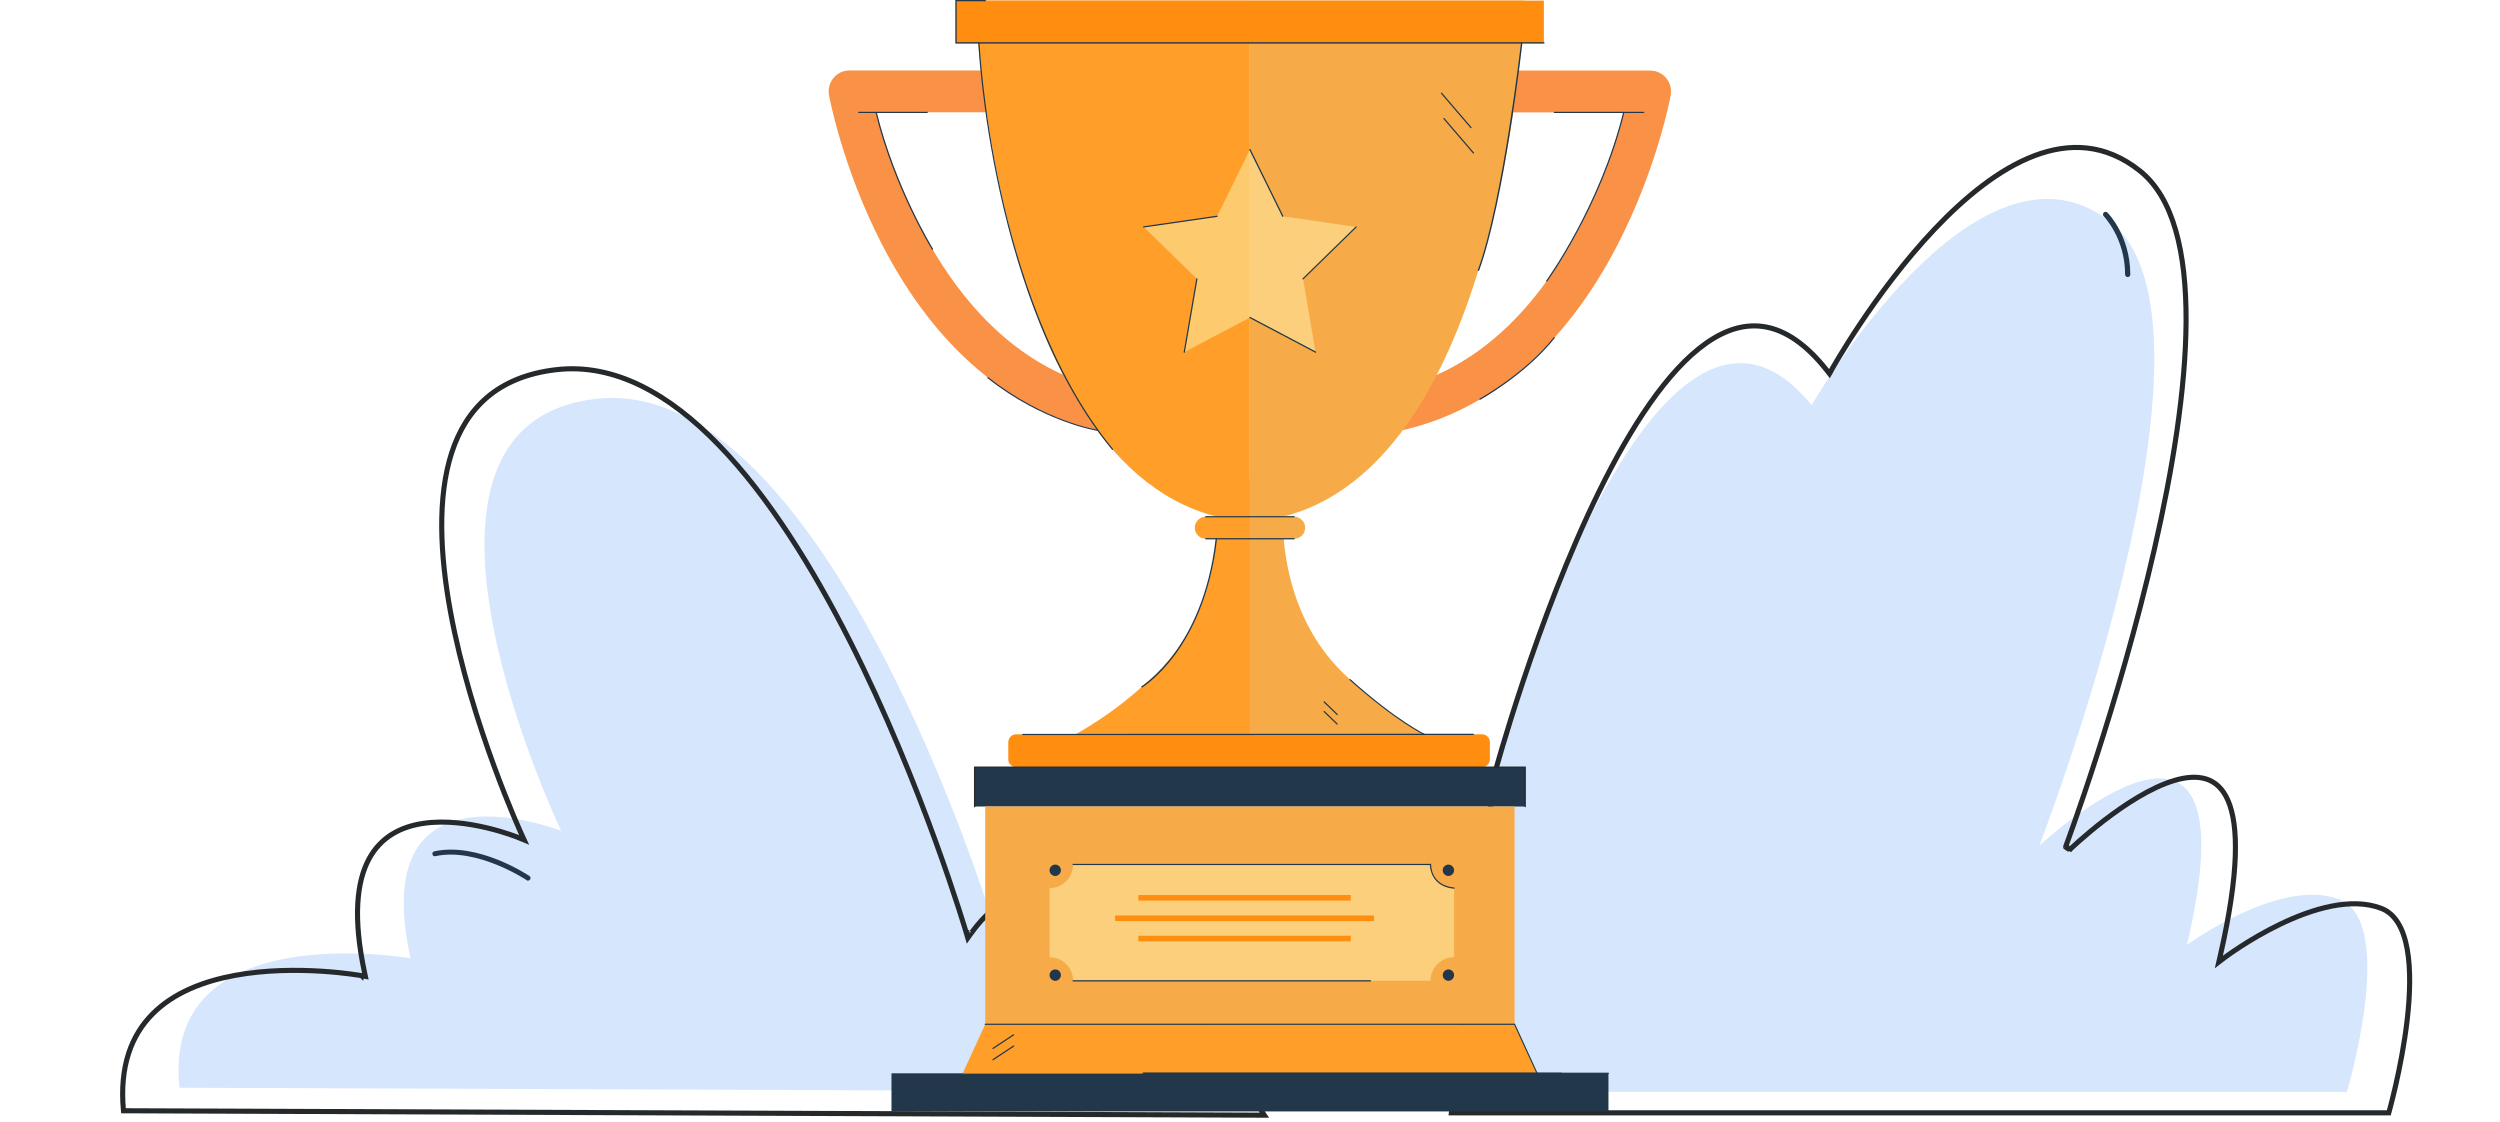 <svg width="490" height="220" viewBox="0 0 490 220" fill="none" xmlns="http://www.w3.org/2000/svg">
<path d="M292.165 152.278C292.165 152.278 323.348 40.465 355.085 79.418C355.085 79.418 387.237 23.41 413.347 43.255C439.479 63.1 399.692 165.761 399.692 165.761C399.692 165.761 442.685 125.692 428.638 185.204C428.638 185.204 446.721 171.944 458.369 176.23C470.016 180.539 459.983 214 459.983 214H284L292.165 152.278Z" fill="#D5E6FD"/>
<path d="M405.312 166.183C405.659 166.543 405.659 166.543 405.66 166.543L405.661 166.542L405.667 166.536L405.69 166.513C405.711 166.493 405.743 166.463 405.785 166.424C405.869 166.344 405.993 166.227 406.155 166.077C406.479 165.776 406.954 165.342 407.553 164.813C408.751 163.754 410.447 162.313 412.436 160.785C416.426 157.72 421.544 154.346 426.17 152.972C428.48 152.286 430.613 152.116 432.404 152.68C434.17 153.237 435.671 154.531 436.7 156.923C437.738 159.334 438.29 162.855 438.115 167.819C437.939 172.777 437.038 179.139 435.2 187.206L434.894 188.548L435.99 187.715L435.99 187.715L435.993 187.713L436.002 187.706L436.042 187.676C436.077 187.65 436.13 187.611 436.2 187.559C436.34 187.456 436.547 187.306 436.816 187.115C437.354 186.733 438.137 186.192 439.116 185.557C441.073 184.287 443.808 182.642 446.92 181.144C450.034 179.644 453.51 178.297 456.952 177.612C460.397 176.927 463.771 176.911 466.707 178.03C469.51 179.104 471.092 182.025 471.815 186.042C472.534 190.039 472.37 194.968 471.82 199.79C471.27 204.604 470.34 209.278 469.547 212.75C469.15 214.485 468.788 215.919 468.525 216.918C468.394 217.418 468.287 217.809 468.213 218.074C468.209 218.089 468.205 218.104 468.201 218.118H284.475L292.967 151.626L292.982 151.572C292.997 151.514 293.021 151.427 293.052 151.313C293.115 151.086 293.209 150.748 293.332 150.309C293.579 149.431 293.947 148.149 294.426 146.531C295.384 143.294 296.791 138.718 298.583 133.358C302.168 122.635 307.291 108.79 313.448 96.273C319.618 83.731 326.784 72.613 334.423 67.252C338.227 64.583 342.104 63.371 346.016 64.07C349.935 64.77 353.991 67.404 358.109 72.64L358.575 73.232L358.94 72.573L358.502 72.331C358.94 72.573 358.94 72.573 358.94 72.573L358.941 72.571L358.945 72.563L358.963 72.531C358.979 72.502 359.003 72.46 359.035 72.403C359.099 72.29 359.195 72.121 359.321 71.902C359.574 71.464 359.948 70.823 360.434 70.015C361.407 68.398 362.827 66.111 364.618 63.434C368.2 58.077 373.257 51.166 379.16 44.932C385.071 38.691 391.795 33.167 398.707 30.533C405.588 27.91 412.642 28.151 419.331 33.416L419.331 33.417C422.65 36.027 424.953 40.024 426.418 45.078C427.883 50.131 428.499 56.208 428.471 62.928C428.413 76.368 425.774 92.298 422.272 107.581C418.772 122.859 414.414 137.467 410.931 148.257C409.19 153.652 407.668 158.091 406.581 161.181C406.037 162.726 405.603 163.933 405.304 164.754C405.155 165.165 405.04 165.479 404.962 165.69C404.946 165.733 404.931 165.773 404.918 165.808C404.9 165.857 404.885 165.897 404.873 165.928L404.851 165.988L404.846 166.003L404.844 166.007C404.844 166.008 404.844 166.008 405.312 166.183ZM405.312 166.183L405.659 166.543L404.844 166.008L405.312 166.183Z" stroke="#25292B"/>
<path d="M251 214C248.981 212.432 216.305 151.139 194.49 180.419C194.49 180.419 161.744 73.111 116.861 78.174C71.978 83.237 109.992 162.855 109.992 162.855C109.992 162.855 71.583 147.644 80.472 187.834C80.472 187.834 31.55 179.254 35.194 213.193L251 214Z" fill="#D5E6FD"/>
<path d="M102.206 163.476L101.752 163.685C102.206 163.476 102.206 163.476 102.206 163.475L102.204 163.472L102.199 163.461L102.178 163.415C102.16 163.374 102.132 163.313 102.095 163.232C102.022 163.07 101.914 162.828 101.775 162.513C101.498 161.883 101.096 160.957 100.601 159.775C99.611 157.413 98.248 154.03 96.758 149.953C93.778 141.797 90.295 130.876 88.272 119.793C86.246 108.695 85.697 97.502 88.524 88.766C89.935 84.407 92.181 80.675 95.492 77.864C98.802 75.055 103.205 73.14 108.974 72.464C120.448 71.12 131.214 77.225 140.954 87.305C150.688 97.377 159.319 111.34 166.504 125.507C173.686 139.669 179.41 154.005 183.339 164.804C185.303 170.203 186.818 174.716 187.842 177.878C188.354 179.459 188.743 180.703 189.004 181.551C189.134 181.974 189.233 182.299 189.298 182.518C189.331 182.627 189.356 182.71 189.372 182.766L189.391 182.828L189.395 182.843L189.397 182.847C189.397 182.848 189.397 182.848 189.877 182.707L189.397 182.848L189.686 183.831L190.283 182.999C193.086 179.092 196.036 176.734 199.037 175.561C202.033 174.39 205.126 174.383 208.253 175.254C214.537 177.005 220.916 182.292 226.716 188.7C232.502 195.092 237.653 202.532 241.494 208.491C243.231 211.185 244.698 213.573 245.835 215.424C245.954 215.618 246.07 215.807 246.182 215.99C246.771 216.946 247.259 217.736 247.634 218.314C247.693 218.406 247.75 218.493 247.805 218.575L24.197 217.707C23.385 208.886 25.815 202.864 29.875 198.757C34.022 194.562 39.929 192.306 46.02 191.179C52.105 190.053 58.319 190.065 63.021 190.36C65.37 190.508 67.336 190.726 68.715 190.907C69.404 190.998 69.946 191.079 70.314 191.137C70.499 191.166 70.64 191.19 70.734 191.206C70.755 191.21 70.773 191.213 70.789 191.216C70.81 191.219 70.828 191.222 70.841 191.225L70.867 191.229L70.874 191.23L70.875 191.231C70.875 191.231 70.875 191.231 70.88 191.203L70.875 191.231L71.609 191.364L71.454 190.635C69.147 179.802 69.934 172.809 72.305 168.384C74.661 163.986 78.634 162.028 82.956 161.383C87.292 160.735 91.937 161.419 95.521 162.277C97.309 162.705 98.822 163.174 99.888 163.535C100.421 163.716 100.841 163.87 101.127 163.978C101.27 164.032 101.38 164.075 101.453 164.104C101.49 164.118 101.517 164.129 101.536 164.137L101.556 164.145L101.56 164.147L101.561 164.147C101.561 164.147 101.561 164.147 101.574 164.117L101.561 164.147L102.737 164.63L102.206 163.476Z" stroke="#25292B"/>
<path d="M103.591 172.59C103.712 172.565 103.809 172.493 103.906 172.371C104.051 172.153 104.003 171.837 103.761 171.692C103.349 171.425 93.643 164.995 85.124 166.863C84.858 166.912 84.688 167.179 84.761 167.446C84.809 167.713 85.075 167.882 85.342 167.81C93.45 166.038 103.131 172.444 103.228 172.517C103.325 172.614 103.47 172.614 103.591 172.59Z" fill="#223749"/>
<path d="M417.535 53.866C417.511 54.108 417.293 54.303 417.026 54.303C416.736 54.303 416.518 54.084 416.518 53.793C416.518 46.684 412.379 42.438 412.331 42.389C412.137 42.195 412.137 41.88 412.331 41.661C412.525 41.467 412.839 41.467 413.057 41.661C413.251 41.855 417.511 46.223 417.535 53.769C417.559 53.817 417.535 53.842 417.535 53.866Z" fill="#223749"/>
<path d="M238.434 97.299C238.434 97.299 240.927 118.19 226.695 131.947C212.463 145.705 204.525 145.05 203.218 150.364H245.017V93.975L238.434 97.299Z" fill="#FF9E29"/>
<path d="M251.552 97.299C251.552 97.299 249.059 118.19 263.291 131.947C277.522 145.705 285.461 145.05 286.768 150.364H244.969V93.975L251.552 97.299Z" fill="#F7AB48"/>
<path d="M215.973 84.511C198.232 80.823 183.322 68.182 172.891 47.946C165.17 32.975 162.604 19.242 162.483 18.659C162.265 17.471 162.58 16.233 163.354 15.287C164.129 14.34 165.291 13.807 166.501 13.807H195.424V22.008H171.705C173.06 27.103 175.722 35.571 180.273 44.331C189.664 62.431 202.225 73.229 217.643 76.456L215.973 84.511Z" fill="#F99247"/>
<path d="M273.989 84.511L272.319 76.479C287.736 73.276 300.298 62.455 309.689 44.354C314.239 35.595 316.901 27.127 318.257 22.031H294.537V13.83H323.436C324.647 13.83 325.808 14.364 326.583 15.31C327.357 16.256 327.672 17.47 327.454 18.683C327.357 19.265 324.768 32.998 317.047 47.969C306.639 68.157 291.73 80.823 273.989 84.511Z" fill="#F99247"/>
<path d="M244.993 0.121H191.116C191.116 0.121 194.964 98.948 244.969 102.272V0.121H244.993Z" fill="#FF9E29"/>
<path d="M298.845 0.121H244.993V102.272C294.997 98.948 298.845 0.121 298.845 0.121Z" fill="#F7AB48"/>
<path d="M244.993 101.277H236.328C235.142 101.277 234.174 102.248 234.174 103.437C234.174 104.626 235.142 105.596 236.328 105.596H244.993V101.277Z" fill="#FF9E29"/>
<path d="M244.993 101.277H253.658C254.843 101.277 255.812 102.248 255.812 103.437C255.812 104.626 254.843 105.596 253.658 105.596H244.993V101.277Z" fill="#F7AB48"/>
<path d="M298.942 150.338H191.019V158.078H298.942V150.338Z" fill="#223749"/>
<path d="M302.597 0.121H187.364V8.419H302.597V0.121Z" fill="#FF8D10"/>
<path d="M302.597 8.541H187.243V0H193.125C193.197 0 193.246 0.049 193.246 0.121C193.246 0.194 193.173 0.243 193.125 0.243H187.509V8.274H302.621C302.694 8.274 302.742 8.322 302.742 8.395C302.718 8.492 302.67 8.541 302.597 8.541Z" fill="#223749"/>
<path d="M296.861 158.078H193.1V200.758H296.861V158.078Z" fill="#F7AB48"/>
<path d="M315.256 210.367H174.73V217.84H315.256V210.367Z" fill="#223749"/>
<path d="M301.29 210.368H188.695L193.1 200.76H296.861L301.29 210.368Z" fill="#FF9E29"/>
<g opacity="0.6">
<path d="M244.993 29.311L251.431 42.389L265.808 44.475L255.4 54.642L257.845 69.006L244.993 62.236L232.117 69.006L234.585 54.642L224.154 44.475L238.555 42.389L244.993 29.311Z" fill="#FDE79D"/>
</g>
<path d="M290.495 143.934H199.151C198.304 143.934 197.626 144.613 197.626 145.462V148.835C197.626 149.684 198.304 150.364 199.151 150.364H290.495C291.342 150.364 292.02 149.684 292.02 148.835V145.462C292.02 144.613 291.342 143.934 290.495 143.934Z" fill="#FF8D10"/>
<g opacity="0.6">
<path d="M285.001 187.607V174.068C282.46 174.068 280.378 172.006 280.378 169.434H210.333C210.333 171.981 208.276 174.068 205.71 174.068V187.607C208.252 187.607 210.333 189.67 210.333 192.242H280.378C280.378 189.67 282.436 187.607 285.001 187.607Z" fill="#FDE79D"/>
</g>
<path d="M285.001 170.575C285.001 171.182 284.493 171.691 283.888 171.691C283.283 171.691 282.774 171.182 282.774 170.575C282.774 169.969 283.283 169.459 283.888 169.459C284.493 169.459 285.001 169.969 285.001 170.575Z" fill="#223749"/>
<path d="M285.001 191.126C285.001 191.733 284.493 192.242 283.888 192.242C283.283 192.242 282.774 191.733 282.774 191.126C282.774 190.519 283.283 190.01 283.888 190.01C284.493 190.01 285.001 190.495 285.001 191.126Z" fill="#223749"/>
<path d="M207.937 170.575C207.937 171.182 207.429 171.691 206.824 171.691C206.219 171.691 205.71 171.182 205.71 170.575C205.71 169.969 206.219 169.459 206.824 169.459C207.453 169.459 207.937 169.969 207.937 170.575Z" fill="#223749"/>
<path d="M207.937 191.126C207.937 191.733 207.429 192.242 206.824 192.242C206.219 192.242 205.71 191.733 205.71 191.126C205.71 190.519 206.219 190.01 206.824 190.01C207.453 190.01 207.937 190.495 207.937 191.126Z" fill="#223749"/>
<path d="M264.743 175.428H223.113V176.52H264.743V175.428Z" fill="#FF8D10"/>
<path d="M269.293 179.432H218.562V180.524H269.293V179.432Z" fill="#FF8D10"/>
<path d="M264.743 183.41H223.113V184.502H264.743V183.41Z" fill="#FF8D10"/>
<path d="M200.458 144.079C200.386 144.079 200.337 144.03 200.337 143.958C200.337 143.885 200.386 143.837 200.458 143.837L288.777 143.812C288.849 143.812 288.898 143.861 288.898 143.934C288.898 144.006 288.849 144.055 288.777 144.055L200.458 144.079Z" fill="#223749"/>
<path d="M253.633 101.398H236.328C236.255 101.398 236.207 101.35 236.207 101.277C236.207 101.205 236.255 101.156 236.328 101.156H253.658C253.73 101.156 253.779 101.205 253.779 101.277C253.779 101.35 253.706 101.398 253.633 101.398Z" fill="#223749"/>
<path d="M253.633 105.717H236.328C236.255 105.717 236.207 105.668 236.207 105.596C236.207 105.523 236.255 105.475 236.328 105.475H253.658C253.73 105.475 253.779 105.523 253.779 105.596C253.779 105.644 253.706 105.717 253.633 105.717Z" fill="#223749"/>
<path d="M223.79 134.737C223.742 134.737 223.718 134.712 223.694 134.688C223.669 134.64 223.669 134.543 223.742 134.518C223.766 134.494 226.816 132.626 230.108 128.137C233.157 124.012 237.03 116.733 238.264 105.596C238.264 105.523 238.337 105.475 238.409 105.475C238.482 105.475 238.53 105.547 238.53 105.62C237.296 116.83 233.375 124.133 230.325 128.307C227.01 132.82 223.912 134.712 223.887 134.737C223.839 134.737 223.815 134.737 223.79 134.737Z" fill="#223749"/>
<path d="M279.241 144.078C279.216 144.078 279.216 144.078 279.192 144.078C279.144 144.054 273.722 141.506 264.501 133.28C264.452 133.232 264.452 133.159 264.501 133.111C264.549 133.062 264.622 133.062 264.67 133.111C273.843 141.312 279.241 143.859 279.289 143.884C279.362 143.908 279.386 143.981 279.362 144.054C279.337 144.054 279.289 144.078 279.241 144.078Z" fill="#223749"/>
<path d="M262.105 140.147C262.08 140.147 262.032 140.147 262.008 140.123L259.442 137.648C259.394 137.599 259.394 137.526 259.442 137.478C259.491 137.429 259.563 137.429 259.612 137.478L262.177 139.953C262.226 140.001 262.226 140.074 262.177 140.123C262.177 140.147 262.129 140.147 262.105 140.147Z" fill="#223749"/>
<path d="M262.105 142.039C262.08 142.039 262.032 142.039 262.008 142.015L259.442 139.54C259.394 139.492 259.394 139.419 259.442 139.37C259.491 139.322 259.563 139.322 259.612 139.37L262.177 141.845C262.226 141.894 262.226 141.967 262.177 142.015C262.177 142.015 262.129 142.039 262.105 142.039Z" fill="#223749"/>
<path d="M218.054 88.2C218.03 88.2 217.982 88.175 217.958 88.151C212.512 81.527 207.744 73.204 203.798 63.426C200.628 55.613 197.99 46.854 195.908 37.391C192.374 21.28 191.745 8.566 191.745 8.42C191.745 8.347 191.794 8.299 191.866 8.299C191.939 8.299 191.987 8.347 191.987 8.42C191.987 8.541 192.616 21.256 196.15 37.343C199.393 52.192 205.856 73.035 218.151 88.005C218.2 88.054 218.175 88.127 218.127 88.175C218.103 88.2 218.079 88.2 218.054 88.2Z" fill="#223749"/>
<path d="M289.769 53.113C289.745 53.113 289.745 53.113 289.721 53.113C289.648 53.089 289.624 53.016 289.648 52.943C294.586 39.331 298.071 8.71 298.119 8.395C298.119 8.322 298.192 8.273 298.265 8.273C298.337 8.273 298.386 8.346 298.386 8.419C298.361 8.734 294.876 39.38 289.914 53.016C289.866 53.064 289.818 53.113 289.769 53.113Z" fill="#223749"/>
<path d="M322.154 22.152H304.654C304.582 22.152 304.533 22.104 304.533 22.031C304.533 21.959 304.582 21.91 304.654 21.91H322.154C322.226 21.91 322.275 21.959 322.275 22.031C322.275 22.104 322.226 22.152 322.154 22.152Z" fill="#223749"/>
<path d="M303.154 55.2C303.13 55.2 303.105 55.2 303.081 55.176C303.033 55.127 303.008 55.054 303.057 55.006C303.154 54.86 313.61 40.423 318.136 22.007C318.16 21.934 318.208 21.91 318.281 21.91C318.354 21.934 318.378 21.983 318.378 22.056C313.827 40.52 303.372 55.006 303.251 55.152C303.251 55.176 303.202 55.2 303.154 55.2Z" fill="#223749"/>
<path d="M181.725 22.152H168.316C168.243 22.152 168.195 22.104 168.195 22.031C168.195 21.959 168.243 21.91 168.316 21.91H181.725C181.797 21.91 181.846 21.959 181.846 22.031C181.846 22.104 181.797 22.152 181.725 22.152Z" fill="#223749"/>
<path d="M182.765 48.965C182.717 48.965 182.693 48.941 182.669 48.916C182.596 48.795 175.19 36.76 171.608 22.056C171.583 21.983 171.632 21.911 171.704 21.911C171.777 21.886 171.85 21.935 171.85 22.008C175.432 36.663 182.814 48.674 182.886 48.795C182.935 48.843 182.911 48.941 182.838 48.965C182.79 48.965 182.765 48.965 182.765 48.965Z" fill="#223749"/>
<path d="M215.174 84.463C215.053 84.439 204.5 82.789 193.56 74.127C193.512 74.078 193.488 74.005 193.536 73.957C193.585 73.908 193.657 73.884 193.706 73.933C204.597 82.571 215.077 84.221 215.174 84.221C215.247 84.221 215.295 84.293 215.271 84.366C215.295 84.415 215.247 84.463 215.174 84.463Z" fill="#223749"/>
<path d="M290.084 78.372C290.035 78.372 289.987 78.348 289.963 78.299C289.939 78.227 289.963 78.154 290.011 78.13C290.108 78.081 298.87 73.228 304.533 66.119C304.582 66.07 304.654 66.046 304.703 66.095C304.751 66.143 304.775 66.216 304.727 66.265C299.039 73.422 290.229 78.299 290.132 78.348C290.132 78.372 290.108 78.372 290.084 78.372Z" fill="#223749"/>
<path d="M288.317 25.138C288.293 25.138 288.244 25.114 288.22 25.09L282.436 18.344C282.387 18.296 282.387 18.223 282.46 18.174C282.508 18.126 282.581 18.126 282.629 18.199L288.414 24.944C288.462 24.993 288.462 25.065 288.39 25.114C288.39 25.114 288.365 25.138 288.317 25.138Z" fill="#223749"/>
<path d="M288.801 30.111C288.777 30.111 288.729 30.087 288.704 30.062L282.92 23.317C282.871 23.268 282.871 23.196 282.944 23.147C282.992 23.099 283.065 23.099 283.113 23.171L288.898 29.917C288.946 29.965 288.946 30.038 288.874 30.087C288.874 30.087 288.825 30.111 288.801 30.111Z" fill="#223749"/>
<path d="M232.116 69.152C232.02 69.128 231.971 69.079 231.995 69.007L234.464 54.642C234.464 54.57 234.537 54.521 234.609 54.545C234.682 54.545 234.73 54.618 234.706 54.691L232.237 69.055C232.237 69.104 232.165 69.152 232.116 69.152Z" fill="#223749"/>
<path d="M224.153 44.597C224.081 44.597 224.032 44.548 224.032 44.5C224.032 44.427 224.081 44.379 224.129 44.354L238.53 42.268C238.603 42.268 238.651 42.316 238.676 42.365C238.676 42.437 238.627 42.486 238.579 42.51L224.153 44.597C224.178 44.597 224.178 44.597 224.153 44.597Z" fill="#223749"/>
<path d="M251.431 42.51C251.383 42.51 251.334 42.486 251.31 42.437L244.872 29.359C244.848 29.286 244.872 29.213 244.92 29.189C244.993 29.165 245.065 29.189 245.09 29.238L251.528 42.316C251.552 42.389 251.528 42.462 251.479 42.486C251.455 42.51 251.431 42.51 251.431 42.51Z" fill="#223749"/>
<path d="M255.4 54.788C255.376 54.788 255.328 54.764 255.303 54.74C255.255 54.691 255.255 54.619 255.303 54.57L265.711 44.404C265.759 44.355 265.832 44.355 265.88 44.404C265.929 44.452 265.929 44.525 265.88 44.573L255.473 54.74C255.473 54.764 255.424 54.788 255.4 54.788Z" fill="#223749"/>
<path d="M257.845 69.153C257.821 69.153 257.796 69.153 257.796 69.128L244.92 62.334C244.847 62.31 244.847 62.237 244.872 62.165C244.896 62.092 244.968 62.092 245.041 62.116L257.917 68.91C257.99 68.934 257.99 69.007 257.966 69.08C257.942 69.128 257.893 69.153 257.845 69.153Z" fill="#223749"/>
<path d="M298.942 158.225C298.87 158.225 298.821 158.176 298.821 158.104V150.485H191.14V158.104C191.14 158.176 191.092 158.225 191.019 158.225C190.946 158.225 190.898 158.176 190.898 158.104V150.242H299.063V158.104C299.063 158.152 299.015 158.225 298.942 158.225Z" fill="#25292B"/>
<path d="M285.001 174.19C280.645 173.801 280.282 170.283 280.257 169.555H210.333C210.261 169.555 210.212 169.507 210.212 169.434C210.212 169.361 210.261 169.312 210.333 169.312H280.499V169.434C280.499 169.604 280.427 173.51 285.001 173.947C285.074 173.947 285.122 174.02 285.122 174.092C285.122 174.141 285.05 174.19 285.001 174.19Z" fill="#223749"/>
<path d="M268.615 192.363H210.333C210.261 192.363 210.212 192.315 210.212 192.242C210.212 192.17 210.261 192.121 210.333 192.121H268.615C268.688 192.121 268.736 192.17 268.736 192.242C268.736 192.315 268.688 192.363 268.615 192.363Z" fill="#223749"/>
<path d="M301.29 210.488C301.242 210.488 301.193 210.464 301.169 210.415L296.788 200.879H193.101C193.028 200.879 192.979 200.831 192.979 200.758C192.979 200.685 193.028 200.637 193.101 200.637H296.934L296.958 200.71L301.363 210.318C301.387 210.391 301.363 210.464 301.29 210.488Z" fill="#223749"/>
<path d="M306.082 210.488H224.081C224.008 210.488 223.96 210.44 223.96 210.367C223.96 210.295 224.008 210.246 224.081 210.246H306.058C306.131 210.246 306.179 210.295 306.179 210.367C306.203 210.44 306.155 210.488 306.082 210.488Z" fill="#223749"/>
<path d="M194.625 205.611C194.577 205.611 194.553 205.587 194.528 205.563C194.48 205.514 194.504 205.417 194.553 205.393L198.595 202.724C198.643 202.675 198.74 202.699 198.764 202.748C198.812 202.797 198.788 202.894 198.74 202.918L194.698 205.587C194.674 205.611 194.649 205.611 194.625 205.611Z" fill="#223749"/>
<path d="M194.625 207.82C194.577 207.82 194.553 207.796 194.528 207.772C194.48 207.723 194.504 207.626 194.553 207.602L198.595 204.933C198.643 204.884 198.74 204.908 198.764 204.957C198.812 205.005 198.788 205.103 198.74 205.127L194.698 207.796C194.674 207.82 194.649 207.82 194.625 207.82Z" fill="#223749"/>
<path d="M315.256 210.488H224.081C224.008 210.488 223.96 210.44 223.96 210.367C223.96 210.295 224.008 210.246 224.081 210.246H315.231C315.304 210.246 315.352 210.295 315.352 210.367C315.377 210.44 315.328 210.488 315.256 210.488Z" fill="#223749"/>
</svg>
